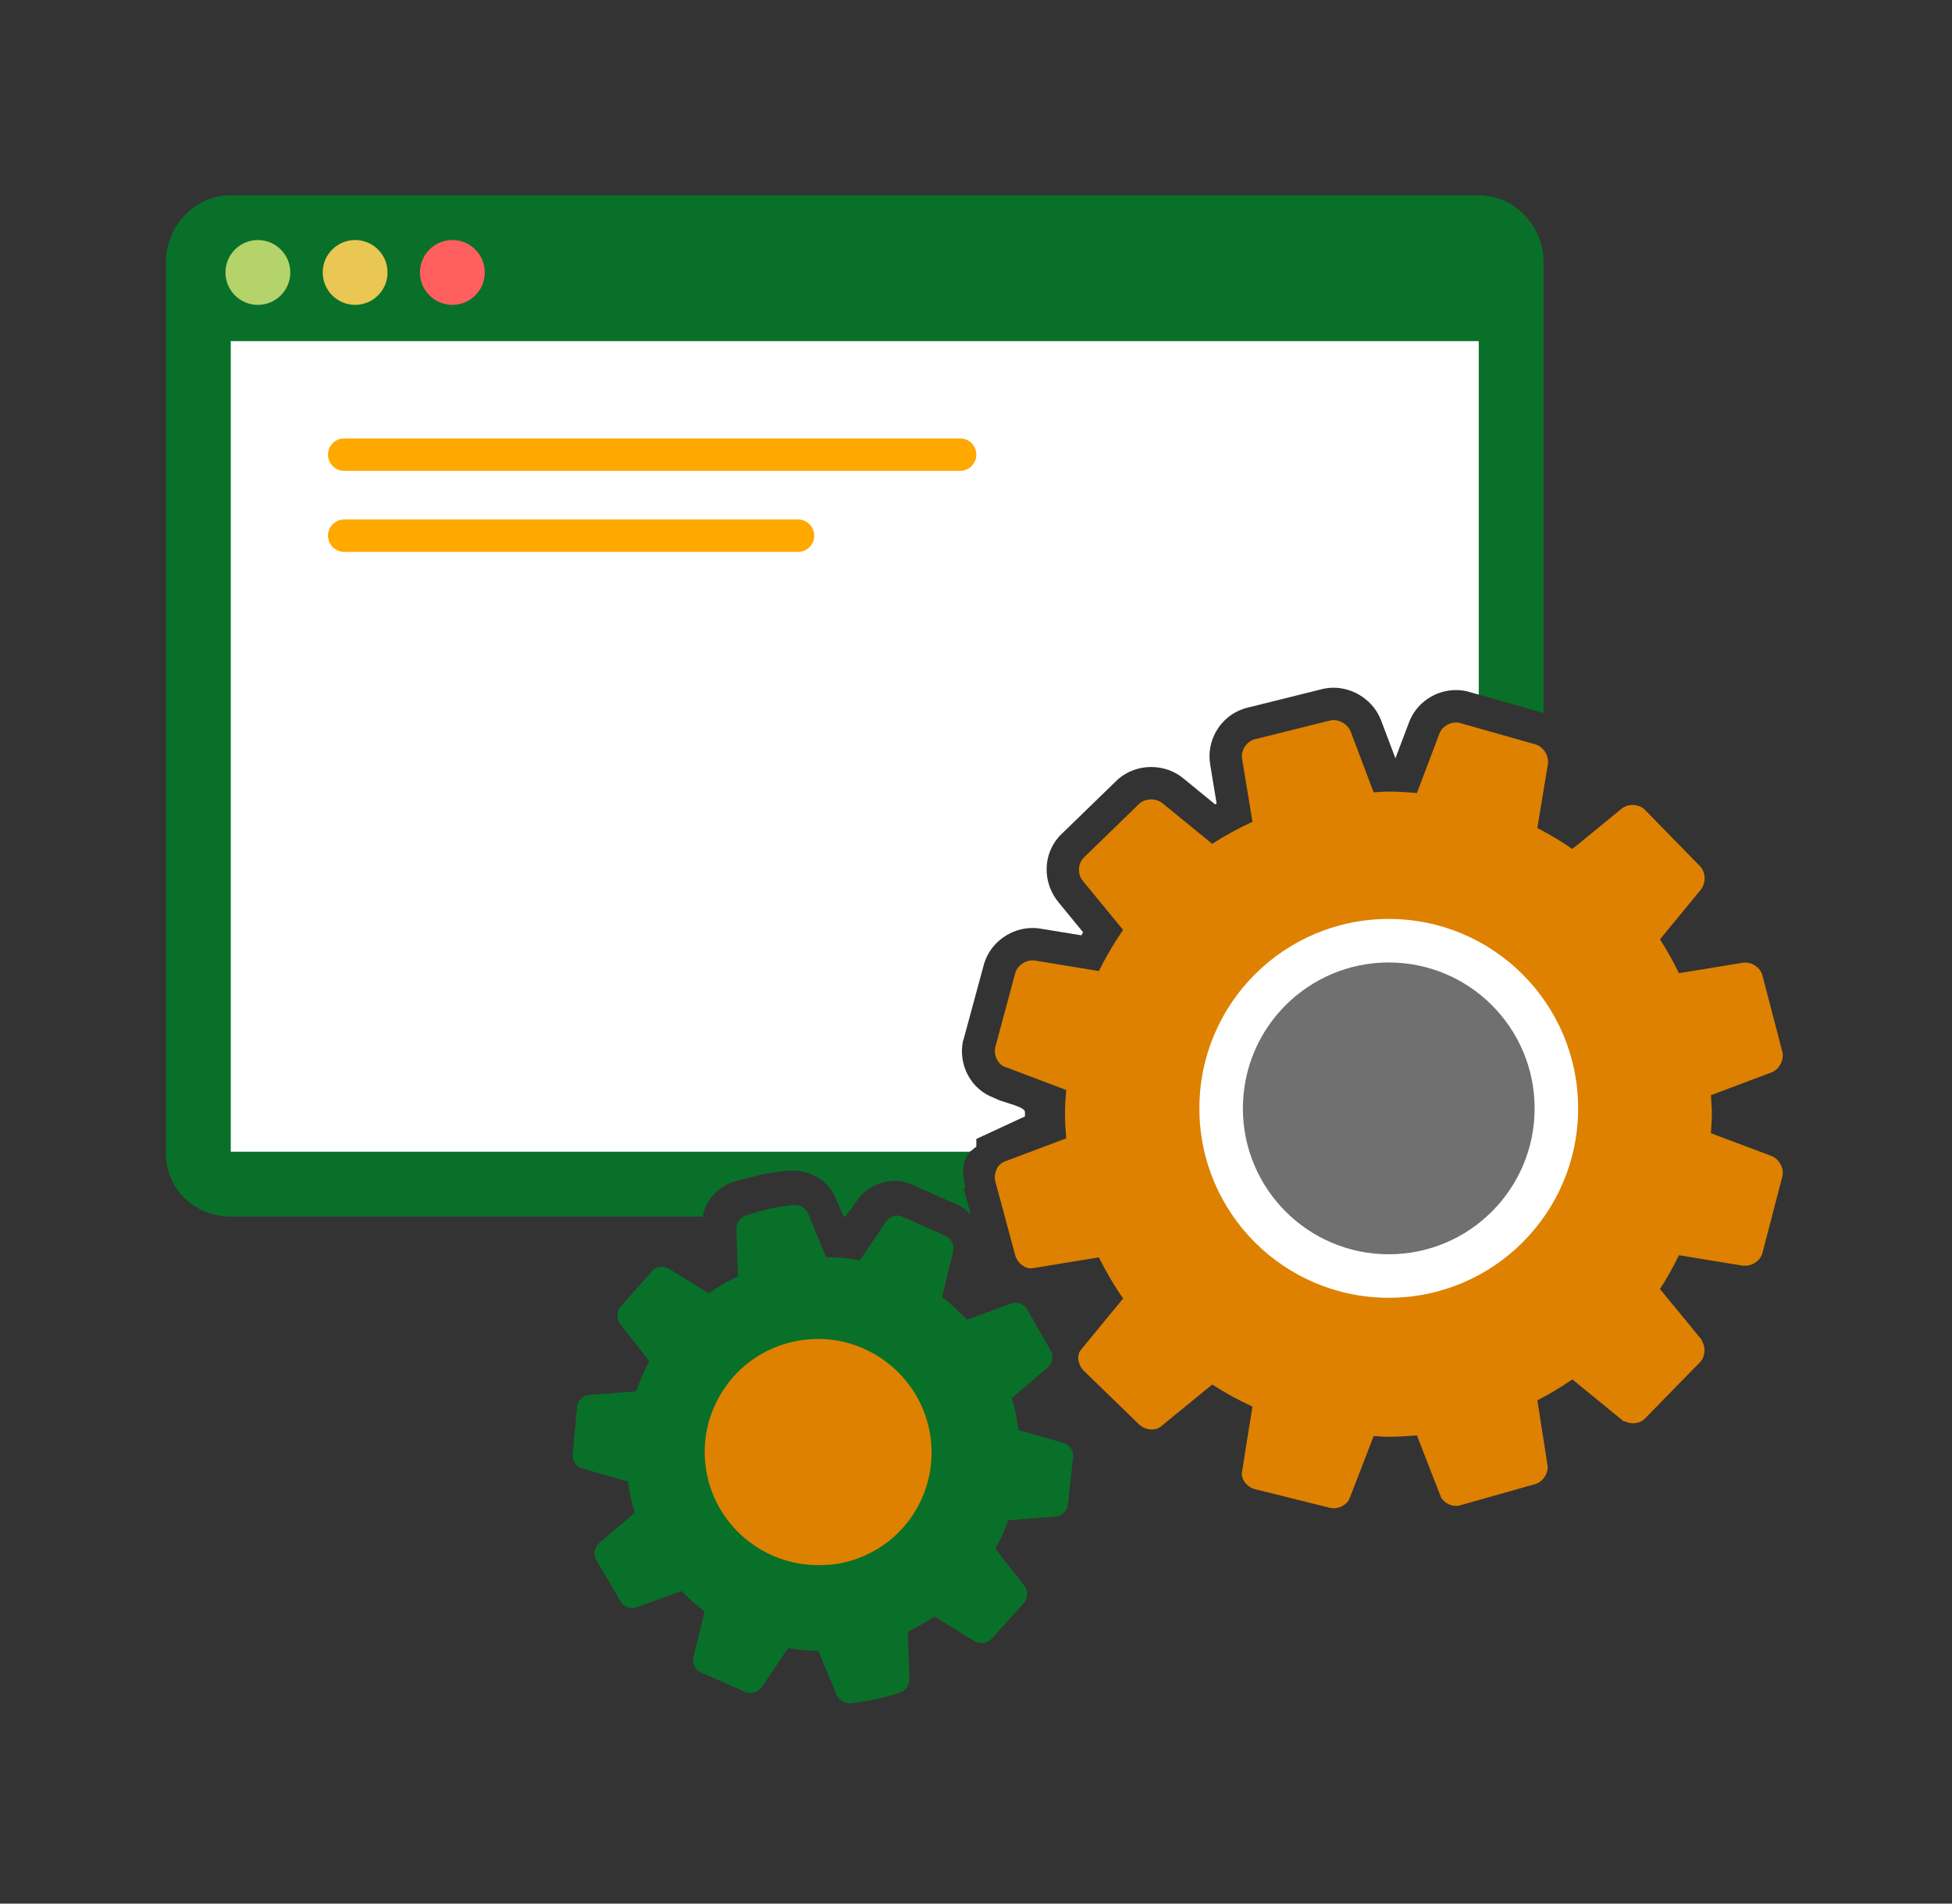 <svg width="200" height="195" viewBox="0 0 200 195" fill="none" xmlns="http://www.w3.org/2000/svg">
<rect x="0" y="0" width="200" height="195" fill="#333333" stroke="none"/>
<path d="M151.513 20H23.643C19.974 20 17 23.16 17 26.829V118.164C17 121.833 19.974 124.621 23.643 124.621H71.988C72.306 122.96 73.508 121.61 75.131 121.075C75.184 121.057 76.584 120.642 77.935 120.348C79.269 120.058 80.698 119.927 80.759 119.92L80.936 119.913L81.236 119.912C83.14 119.912 84.903 120.992 85.623 122.736L86.438 124.621H86.64L87.819 122.966C88.667 121.706 90.163 120.969 91.722 120.969C92.261 120.969 92.785 121.085 93.282 121.266L93.492 121.364L98.218 123.476L98.322 123.534C98.75 123.762 99.125 124.063 99.453 124.403L98.727 121.712L98.897 121.6C98.602 120.1 98.372 118.591 100.032 117.46V116.671L105.014 114.36C105.014 114.285 105.014 113.982 105.014 113.906C105.014 113.385 102.982 112.971 102.163 112.619L102.193 112.613L101.774 112.434C99.469 111.565 98.179 109.095 98.656 106.669L98.733 106.445L100.854 98.623L100.897 98.515C101.599 96.48 103.612 95.057 105.788 95.057C106.054 95.057 106.323 95.078 106.588 95.122L110.791 95.809C110.851 95.706 110.913 95.602 110.972 95.498L108.459 92.438C106.784 90.401 106.847 87.544 108.519 85.683L108.677 85.519L114.526 79.841L114.612 79.768C115.527 78.993 116.712 78.567 117.95 78.567C119.152 78.567 120.309 78.971 121.211 79.705L124.501 82.395C124.552 82.367 124.602 82.34 124.652 82.312L123.989 78.286C123.583 75.811 125.067 73.37 127.441 72.594L127.67 72.528L135.645 70.543L135.751 70.524C136.043 70.471 136.338 70.445 136.633 70.445C138.758 70.445 140.757 71.815 141.498 73.776L142.974 77.673L144.372 73.98C145.115 72.011 147.05 70.686 149.184 70.686C149.528 70.686 149.87 70.721 150.202 70.791L150.423 70.846L158.155 73.037V26.829C158.155 23.16 155.181 20 151.513 20Z" fill="#097029"/>
<path d="M26.422 31.23C28.256 31.23 29.743 29.743 29.743 27.909C29.743 26.075 28.256 24.587 26.422 24.587C24.588 24.587 23.101 26.075 23.101 27.909C23.101 29.743 24.588 31.23 26.422 31.23Z" fill="#B4D36A"/>
<path d="M36.386 31.23C38.22 31.23 39.707 29.743 39.707 27.909C39.707 26.075 38.22 24.587 36.386 24.587C34.551 24.587 33.065 26.075 33.065 27.909C33.065 29.743 34.551 31.23 36.386 31.23Z" fill="#EAC653"/>
<path d="M46.35 31.23C48.184 31.23 49.671 29.743 49.671 27.909C49.671 26.075 48.184 24.587 46.35 24.587C44.515 24.587 43.028 26.075 43.028 27.909C43.028 29.743 44.515 31.23 46.35 31.23Z" fill="#FF5F5F"/>
<path d="M100.032 117.461V116.671L105.014 114.36C105.014 114.285 105.014 113.982 105.014 113.906C105.014 113.385 102.982 112.972 102.163 112.62L102.193 112.613L101.774 112.435C99.469 111.565 98.179 109.095 98.656 106.669L98.733 106.445L100.854 98.624L100.897 98.515C101.599 96.48 103.612 95.058 105.788 95.058C106.054 95.058 106.323 95.079 106.588 95.122L110.791 95.81C110.851 95.706 110.913 95.602 110.972 95.499L108.459 92.438C106.784 90.401 106.847 87.544 108.519 85.684L108.677 85.52L114.526 79.841L114.612 79.769C115.527 78.994 116.712 78.567 117.95 78.567C119.151 78.567 120.309 78.972 121.211 79.705L124.501 82.395C124.552 82.368 124.602 82.34 124.652 82.312L123.989 78.287C123.583 75.812 125.067 73.37 127.441 72.594L127.67 72.528L135.645 70.544L135.751 70.524C136.043 70.472 136.338 70.446 136.633 70.446C138.758 70.446 140.757 71.816 141.498 73.777L142.974 77.673L144.372 73.98C145.115 72.011 147.05 70.686 149.184 70.686C149.528 70.686 149.87 70.721 150.202 70.792L150.423 70.846L151.513 71.155V34.946H23.643V117.978H99.282C99.475 117.978 99.709 117.681 100.032 117.461Z" fill="white"/>
<path d="M138.391 74.951L138.519 75.29L140.743 81.166C141.247 81.142 141.744 81.088 142.256 81.088C143.242 81.088 144.212 81.152 145.176 81.238L147.477 75.158C147.774 74.371 148.693 73.87 149.517 74.044L157.397 76.274C158.19 76.559 158.726 77.472 158.59 78.301L157.515 84.819C158.759 85.465 159.955 86.177 161.1 86.968L166.149 82.843C166.801 82.311 167.849 82.333 168.477 82.893L174.239 88.792C174.784 89.433 174.792 90.49 174.259 91.14L170.08 96.227C170.8 97.336 171.442 98.496 172.027 99.691L178.548 98.622C179.38 98.486 180.281 99.026 180.551 99.822L182.636 107.819C182.792 108.645 182.274 109.564 181.486 109.861L175.296 112.189C175.333 112.837 175.395 113.479 175.395 114.135C175.395 114.792 175.333 115.434 175.296 116.08L181.486 118.409C182.274 118.706 182.792 119.624 182.636 120.45L180.551 128.448C180.291 129.215 179.447 129.729 178.642 129.646C178.64 129.652 178.638 129.658 178.636 129.663L172.025 128.58C171.442 129.776 170.8 130.937 170.08 132.046L174.259 137.131L174.381 137.28C174.374 137.291 174.365 137.301 174.357 137.312C174.765 137.965 174.738 138.89 174.239 139.478L168.477 145.377C167.925 145.869 167.063 145.92 166.416 145.57C166.401 145.582 166.386 145.596 166.371 145.608L161.1 141.3C159.955 142.091 158.759 142.805 157.515 143.449C157.515 143.449 158.6 150.3 158.58 150.309C158.548 151.034 158.082 151.749 157.397 151.996L149.517 154.226C148.82 154.373 148.085 154.036 147.692 153.472C147.667 153.475 145.176 147.034 145.176 147.034C144.212 147.117 143.242 147.18 142.256 147.18C141.744 147.18 141.247 147.128 140.744 147.104C140.744 147.104 138.222 153.663 138.202 153.661C137.835 154.244 137.073 154.608 136.343 154.476L128.472 152.516C127.729 152.272 127.216 151.583 127.234 150.93C127.223 150.926 128.324 144.087 128.324 144.087C126.895 143.425 125.513 142.678 124.204 141.825L118.879 146.176V146.176L118.822 146.222C118.817 146.218 118.813 146.214 118.808 146.211C118.273 146.583 117.376 146.488 116.759 145.965L110.989 140.365C110.426 139.74 110.309 138.809 110.73 138.297C110.733 138.293 110.738 138.293 110.741 138.289C110.74 138.288 110.74 138.287 110.74 138.287L115.074 133.011C114.14 131.677 113.32 130.265 112.588 128.8L105.848 129.902C105.846 129.896 105.844 129.891 105.842 129.886C105.819 129.891 105.803 129.909 105.779 129.913C105.097 130.025 104.316 129.465 104.042 128.67L101.964 120.96C101.801 120.135 102.222 119.252 102.9 118.997C102.924 118.988 102.969 118.977 102.968 118.971L109.24 116.612C109.179 115.792 109.115 114.971 109.115 114.135C109.115 113.299 109.179 112.48 109.24 111.659C109.24 111.659 103.056 109.322 103.057 109.317C103.034 109.31 103.013 109.316 102.99 109.308C102.263 109.034 101.801 108.136 101.964 107.311L104.042 99.599C104.316 98.804 105.22 98.265 106.052 98.4L106.147 98.416L112.588 99.471C113.32 98.005 114.14 96.594 115.074 95.261L111.024 90.331L110.936 90.224C110.402 89.574 110.426 88.53 110.989 87.905L116.759 82.303C117.401 81.76 118.46 81.75 119.113 82.283L119.288 82.426L124.204 86.442C125.517 85.591 126.895 84.842 128.325 84.18L127.311 78.016L127.265 77.736C127.128 76.907 127.672 76.014 128.473 75.752L136.343 73.793C137.172 73.644 138.094 74.165 138.391 74.951Z" fill="#DE8100"/>
<path d="M142.291 132.941C153.007 132.941 161.694 124.254 161.694 113.538C161.694 102.821 153.007 94.134 142.291 94.134C131.574 94.134 122.887 102.821 122.887 113.538C122.887 124.254 131.574 132.941 142.291 132.941Z" fill="white"/>
<path d="M142.291 128.484C150.545 128.484 157.236 121.792 157.236 113.538C157.236 105.283 150.545 98.592 142.291 98.592C134.036 98.592 127.345 105.283 127.345 113.538C127.345 121.792 134.036 128.484 142.291 128.484Z" fill="#707070"/>
<path d="M107.37 140.066L103.657 143.229C103.797 143.705 103.939 144.179 104.046 144.671C104.177 145.275 104.268 145.879 104.343 146.481L108.989 147.813C109.542 147.971 109.976 148.571 109.954 149.146L109.407 154.243C109.304 154.808 108.751 155.308 108.177 155.352L103.308 155.73C102.946 156.741 102.509 157.719 101.994 158.656L104.977 162.474C105.331 162.927 105.332 163.669 104.978 164.123L101.521 167.957C101.107 168.356 100.367 168.436 99.877 168.135L95.734 165.589C94.878 166.177 93.965 166.692 93.012 167.147L93.181 172.004C93.202 172.579 92.771 173.198 92.225 173.379C92.225 173.379 90.945 173.804 89.749 174.063C88.534 174.326 87.155 174.471 87.155 174.471C86.583 174.531 85.935 174.145 85.716 173.613L83.859 169.114C82.808 169.091 81.769 169 80.753 168.818L78.037 172.845C77.715 173.322 77.009 173.554 76.467 173.361L71.727 171.287C71.217 171.019 70.911 170.342 71.046 169.783L72.184 165.069C71.341 164.436 70.552 163.734 69.816 162.974L65.227 164.644C64.686 164.841 63.976 164.615 63.648 164.142L61.035 159.71C60.778 159.195 60.926 158.469 61.364 158.096L65.046 154.959C64.869 154.389 64.704 153.811 64.576 153.217C64.471 152.734 64.406 152.253 64.338 151.772L59.645 150.427C59.092 150.268 58.651 149.668 58.664 149.093L59.134 144.01C59.229 143.443 59.775 142.942 60.348 142.898L65.187 142.523C65.548 141.451 65.987 140.412 66.518 139.421L63.525 135.59C63.17 135.136 63.166 134.392 63.516 133.934L66.871 130.135C67.28 129.73 68.016 129.646 68.506 129.947L72.622 132.476C73.556 131.813 74.563 131.238 75.618 130.736L75.448 125.881C75.428 125.306 75.858 124.687 76.404 124.506C76.404 124.506 77.679 124.083 78.873 123.824C80.047 123.57 81.346 123.43 81.346 123.43C81.918 123.369 82.565 123.753 82.784 124.285L84.635 128.769C85.81 128.787 86.971 128.891 88.102 129.108L90.805 125.101C91.126 124.624 91.831 124.396 92.371 124.594L96.99 126.652C97.497 126.923 97.802 127.602 97.667 128.161L96.527 132.884C97.435 133.573 98.278 134.345 99.061 135.183L103.622 133.523C104.163 133.326 104.867 133.555 105.188 134.033L107.712 138.447C107.961 138.963 107.808 139.692 107.37 140.066Z" fill="#097029"/>
<path d="M83.816 160.325C78.389 160.325 73.617 156.511 72.467 151.202C71.811 148.168 72.374 145.081 74.054 142.472C75.735 139.862 78.332 138.074 81.366 137.417C82.177 137.241 83.008 137.158 83.834 137.158C89.26 137.158 94.032 141.013 95.182 146.324C95.839 149.357 95.275 152.467 93.595 155.077C91.914 157.685 89.318 159.444 86.284 160.101C85.472 160.277 84.641 160.325 83.816 160.325H83.816V160.325Z" fill="#DE8100"/>
<path d="M100.032 46.57C100.032 47.487 99.289 48.231 98.372 48.231H35.267C34.35 48.231 33.606 47.487 33.606 46.57C33.606 45.653 34.35 44.91 35.267 44.91H98.372C99.289 44.91 100.032 45.653 100.032 46.57Z" fill="#FFA800"/>
<path d="M83.426 54.874C83.426 55.791 82.682 56.534 81.765 56.534H35.267C34.35 56.534 33.606 55.791 33.606 54.874C33.606 53.957 34.35 53.213 35.267 53.213H81.765C82.682 53.213 83.426 53.957 83.426 54.874Z" fill="#FFA800"/>
</svg>
